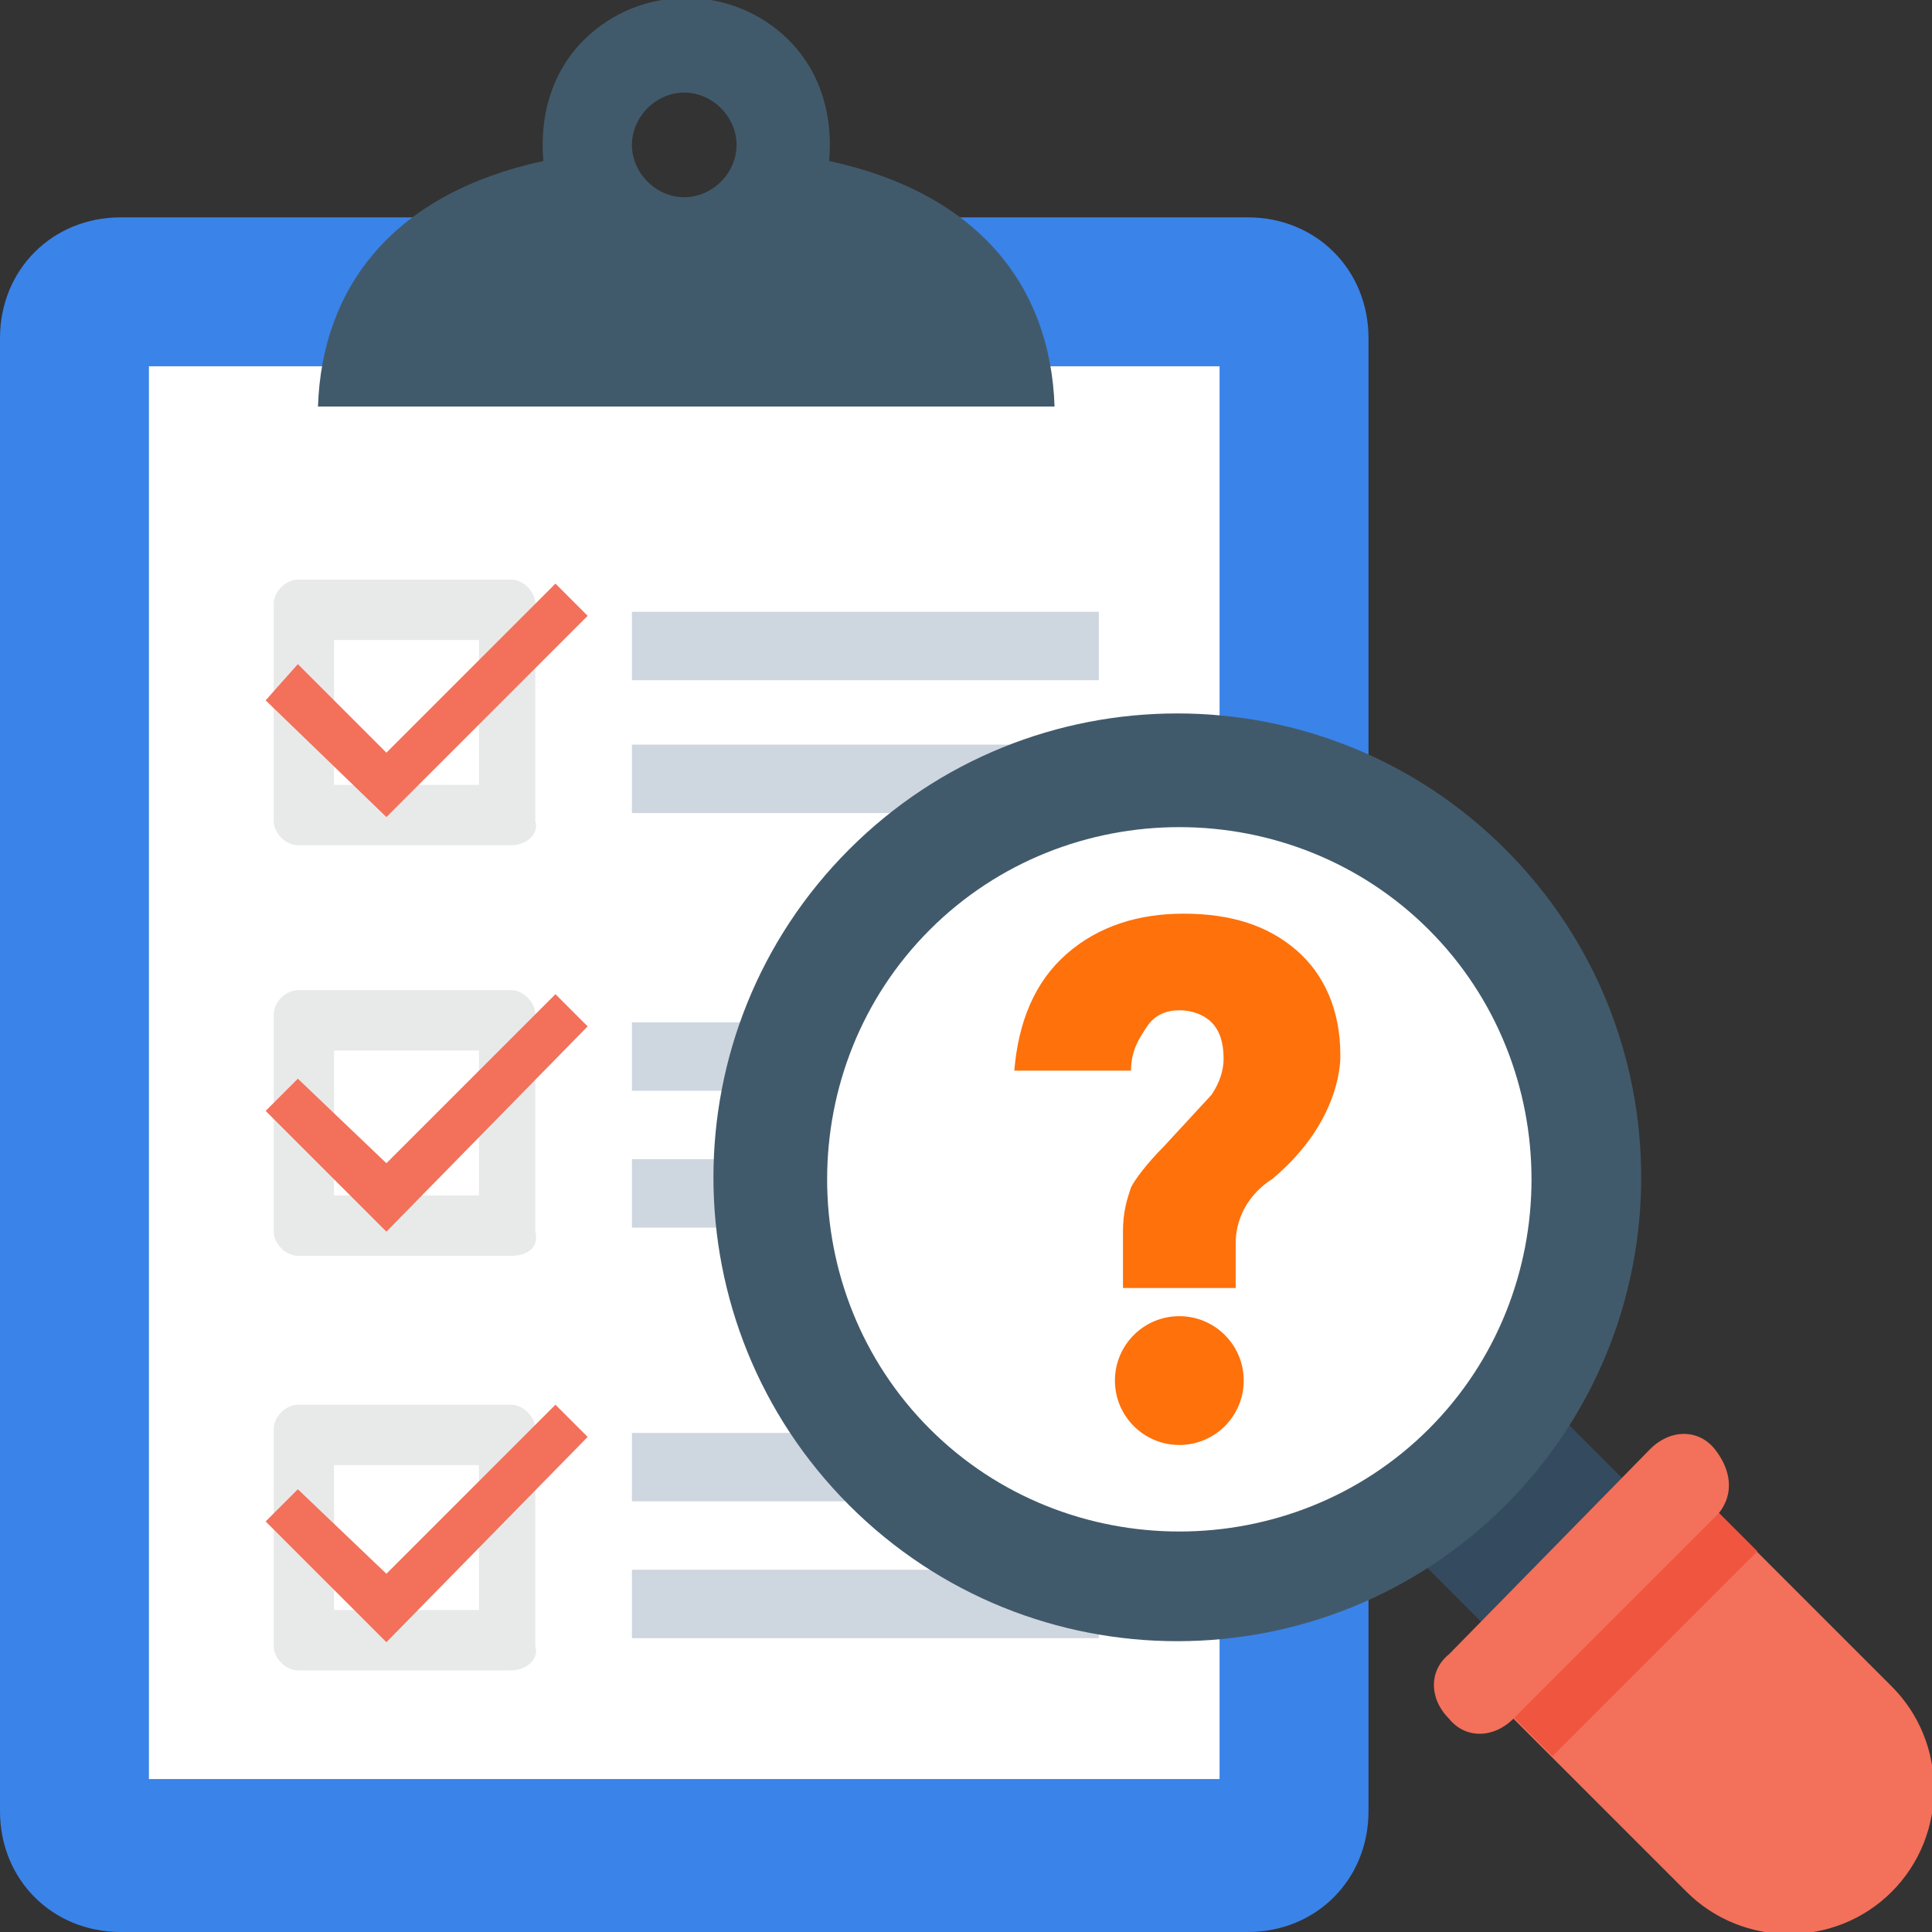 <svg width="224" height="224" viewBox="0 0 224 224" fill="none" xmlns="http://www.w3.org/2000/svg">
<rect x="0" y="0" width="224" height="224" fill="#333333" stroke="none"/>
<g clip-path="url(#clip0_1_531)">
<path d="M144.667 224H14C6.067 224 0 217.933 0 210V39.2C0 31.267 6.067 25.2 14 25.2H144.667C152.6 25.2 158.667 31.267 158.667 39.2V210C158.667 217.933 152.6 224 144.667 224Z" fill="#3A83E9"/>
<path d="M17.267 42.467H141.4V206.267H17.267V42.467Z" fill="white"/>
<path d="M96.133 18.667C96.6 13.533 95.2 8.4 91.467 4.667C84.933 -1.867 74.2 -1.867 67.667 4.667C63.933 8.4 62.533 13.533 63 18.667C45.733 22.4 37.333 33.133 36.867 47.133H122.267C121.8 33.133 113.4 22.4 96.133 18.667ZM73.267 16.8C73.267 13.533 76.067 10.733 79.333 10.733C82.6 10.733 85.4 13.533 85.4 16.8C85.4 20.067 82.6 22.867 79.333 22.867C76.067 22.867 73.267 20.067 73.267 16.8Z" fill="#415A6B"/>
<path d="M59.267 193.667H34.533C33.133 193.667 31.733 192.267 31.733 190.867V165.667C31.733 164.267 33.133 162.867 34.533 162.867H59.267C60.667 162.867 62.067 164.267 62.067 165.667V190.867C62.533 192.267 61.133 193.667 59.267 193.667ZM38.733 186.667H55.533V169.867H38.733V186.667Z" fill="#E8EAE9"/>
<path d="M73.267 182H127.4V189.933H73.267V182ZM73.267 166.133H127.4V174.067H73.267V166.133Z" fill="#CED6E0"/>
<path d="M44.8 190.4L30.8 176.4L34.533 172.667L44.8 182.467L64.4 162.867L68.133 166.6L44.8 190.4Z" fill="#F3705A"/>
<path d="M59.267 145.6H34.533C33.133 145.6 31.733 144.2 31.733 142.8V117.6C31.733 116.2 33.133 114.8 34.533 114.8H59.267C60.667 114.8 62.067 116.2 62.067 117.6V142.8C62.533 144.667 61.133 145.6 59.267 145.6ZM38.733 138.6H55.533V121.8H38.733V138.6Z" fill="#E8EAE9"/>
<path d="M73.267 134.4H127.4V142.333H73.267V134.4ZM73.267 118.533H127.4V126.467H73.267V118.533Z" fill="#CED6E0"/>
<path d="M44.8 142.8L30.8 128.8L34.533 125.067L44.8 134.867L64.4 115.267L68.133 119L44.8 142.8Z" fill="#F3705A"/>
<path d="M59.267 98H34.533C33.133 98 31.733 96.6 31.733 95.2V70C31.733 68.6 33.133 67.2 34.533 67.2H59.267C60.667 67.2 62.067 68.6 62.067 70V95.2C62.533 96.6 61.133 98 59.267 98ZM38.733 91H55.533V74.2H38.733V91Z" fill="#E8EAE9"/>
<path d="M73.267 86.333H127.4V94.267H73.267V86.333ZM73.267 70.933H127.4V78.867H73.267V70.933Z" fill="#CED6E0"/>
<path d="M44.8 94.733L30.8 81.2L34.533 77L44.8 87.267L64.4 67.667L68.133 71.4L44.8 94.733Z" fill="#F3705A"/>
<path d="M161.747 178.043L178.243 161.541L191.777 175.075L175.275 191.571L161.747 178.043Z" fill="#344A5E"/>
<path d="M174.067 197.867L195.534 219.333C202.067 225.867 212.8 225.867 219.334 219.333C225.867 212.8 225.867 202.067 219.334 195.533L197.867 174.067L174.067 197.867Z" fill="#F3705A"/>
<path d="M179.993 203.616L174.384 198.007L198.142 174.253L203.751 179.858L179.993 203.616Z" fill="#F05540"/>
<path d="M199.267 175.467L175.467 199.267C173.133 201.6 169.867 201.6 168 199.267C165.667 196.933 165.667 193.667 168 191.8L191.333 168C193.667 165.667 196.933 165.667 198.8 168C200.667 170.333 201.133 173.133 199.267 175.467Z" fill="#F3705A"/>
<path d="M136.733 183.867C162.764 183.867 183.867 162.764 183.867 136.733C183.867 110.702 162.764 89.6 136.733 89.6C110.702 89.6 89.6 110.702 89.6 136.733C89.6 162.764 110.702 183.867 136.733 183.867Z" fill="white"/>
<path d="M174.533 174.533C153.533 195.533 119.467 195.533 98.467 174.533C77.467 153.533 77.467 119.467 98.467 98.467C119.467 77.467 153.533 77.467 174.533 98.467C195.533 119.467 195.533 153.533 174.533 174.533ZM107.8 107.8C91.933 123.667 91.933 149.8 107.8 165.667C123.667 181.533 149.8 181.533 165.667 165.667C181.533 149.8 181.533 123.667 165.667 107.8C149.8 91.933 123.667 91.933 107.8 107.8Z" fill="#415A6B"/>
<path d="M136.733 167.533C140.857 167.533 144.2 164.19 144.2 160.067C144.2 155.943 140.857 152.6 136.733 152.6C132.61 152.6 129.267 155.943 129.267 160.067C129.267 164.19 132.61 167.533 136.733 167.533Z" fill="#FE710B"/>
<path d="M155.4 122.267C155.4 117.133 153.533 112.933 150.267 110.133C147 107.333 142.8 105.933 137.2 105.933C132.067 105.933 127.4 107.333 123.667 110.6C119.933 113.867 118.067 118.533 117.6 124.133H131.133C131.133 121.8 132.067 120.4 133 119C133.933 117.6 135.333 117.133 136.733 117.133C138.133 117.133 139.533 117.6 140.467 118.533C141.4 119.467 141.867 120.867 141.867 122.733C141.867 124.133 141.4 125.533 140.467 126.933L134.867 133C133 134.867 131.6 136.733 131.133 137.667C130.667 139.067 130.2 140.467 130.2 142.8V149.333H143.267V144.2C143.267 139.067 147.467 136.733 147.467 136.733C155.867 129.733 155.4 122.267 155.4 122.267Z" fill="#FE710B"/>
</g>
<defs>
<clipPath id="clip0_1_531">
<rect width="224" height="224" fill="white"/>
</clipPath>
</defs>
</svg>

